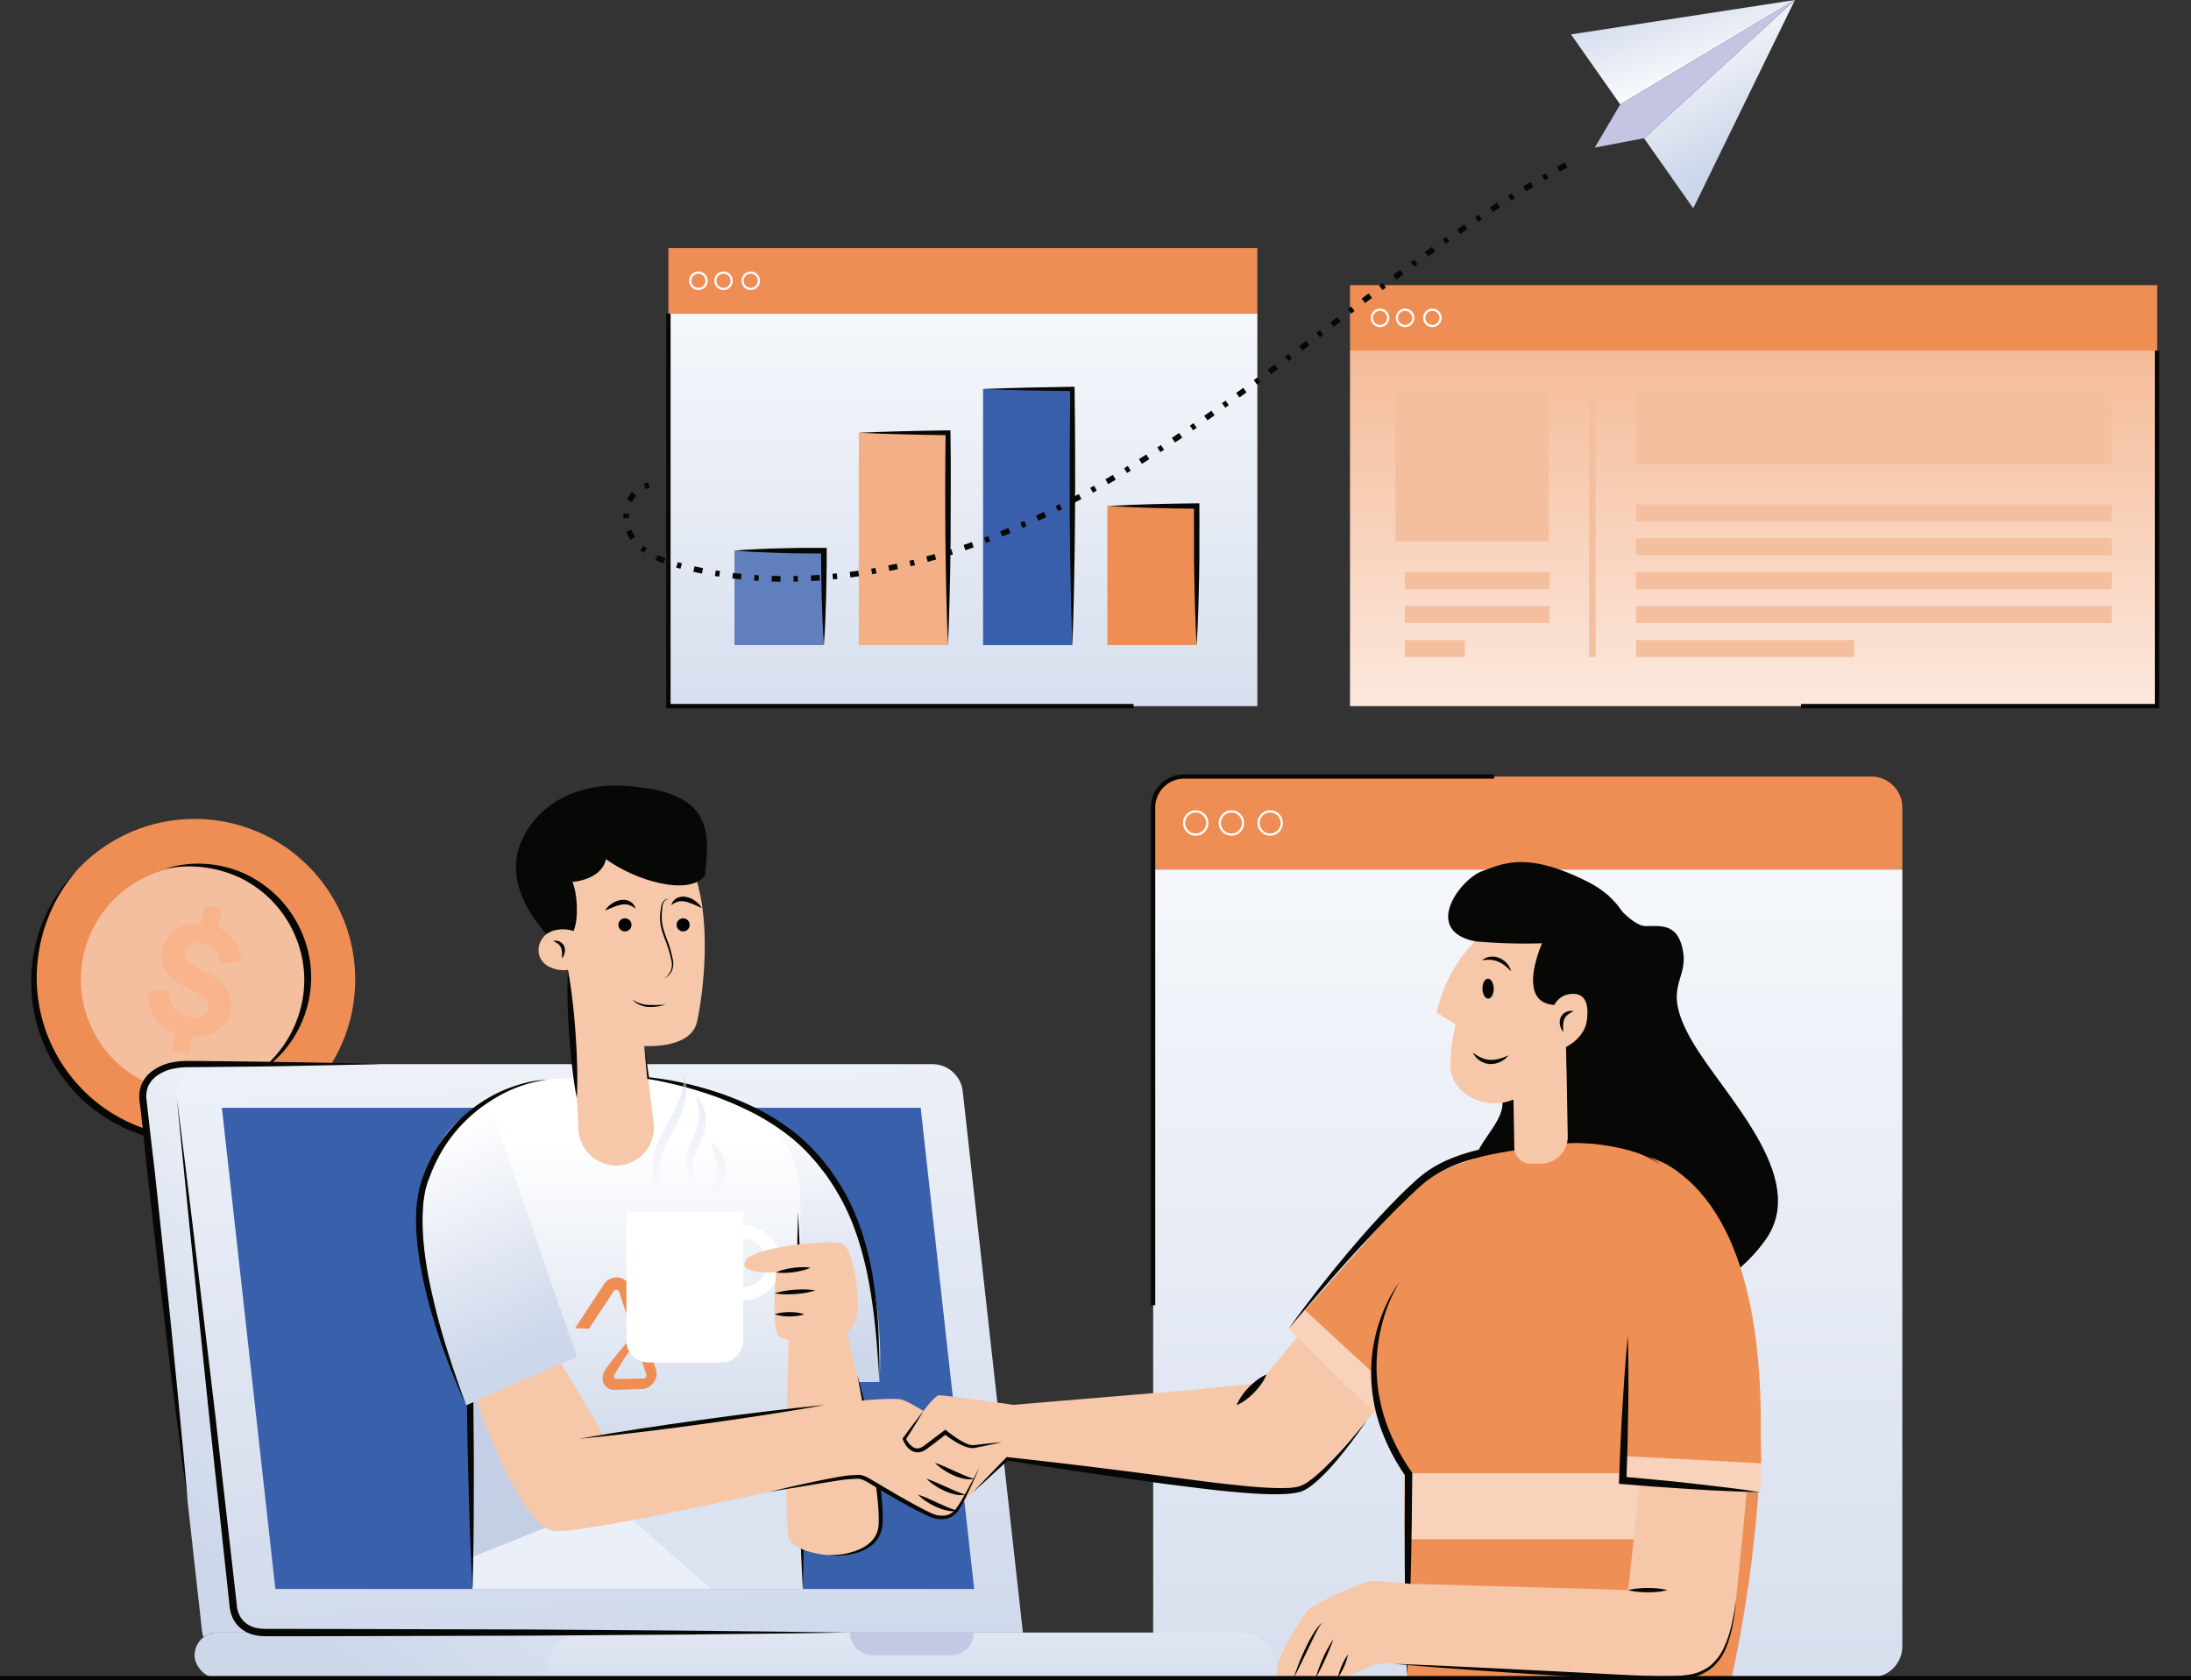 <svg xmlns="http://www.w3.org/2000/svg" xmlns:xlink="http://www.w3.org/1999/xlink" viewBox="0 0 1004.44 770.37"><rect x="0" y="0" width="1004.44" height="770.37" fill="#333333" stroke="none"/><defs><style>.cls-1{isolation:isolate;}.cls-2{fill:#ee8e54;}.cls-16,.cls-3,.cls-34,.cls-5{fill:none;stroke-miterlimit:10;}.cls-3{stroke:#fff;}.cls-4{fill:url(#linear-gradient);}.cls-34,.cls-5{stroke:#070806;}.cls-5{stroke-width:2px;}.cls-6{fill:#070806;}.cls-7{fill:#f6c7a9;}.cls-8{fill:#f8d2bb;}.cls-9{fill:#ee8f55;}.cls-10{fill:url(#linear-gradient-2);}.cls-11{fill:#607fbc;}.cls-12{fill:#f3b087;}.cls-13{fill:#395fac;}.cls-14{fill:url(#linear-gradient-3);}.cls-15{fill:#f4bf9e;}.cls-15,.cls-16{mix-blend-mode:multiply;}.cls-16{stroke:#f4bf9e;stroke-width:3px;}.cls-17{fill:#f9b48c;}.cls-18{fill:url(#Degradado_sin_nombre_67);}.cls-19{fill:url(#Degradado_sin_nombre_67-2);}.cls-20{fill:#3860ab;}.cls-21{fill:url(#Degradado_sin_nombre_67-3);}.cls-22{fill:url(#Degradado_sin_nombre_67-4);}.cls-23{fill:#dbe2f0;}.cls-24{fill:#ebeff7;}.cls-25{fill:#c4cfe6;}.cls-26{fill:#fff;}.cls-27{fill:url(#linear-gradient-4);}.cls-28{fill:url(#linear-gradient-5);}.cls-29{fill:url(#linear-gradient-6);}.cls-30{fill:url(#Degradado_sin_nombre_67-5);}.cls-31{fill:url(#Degradado_sin_nombre_67-6);}.cls-32{fill:#c3c8e5;}.cls-33{fill:url(#Degradado_sin_nombre_67-7);}.cls-34{stroke-width:2.58px;stroke-dasharray:2 6 4 6;}.cls-35{fill:url(#Degradado_sin_nombre_67-8);}.cls-36{fill:url(#linear-gradient-7);}.cls-37{fill:#c3c5e2;}</style><linearGradient id="linear-gradient" x1="-1181.61" y1="769.01" x2="-1181.61" y2="398.64" gradientTransform="matrix(-1, 0, 0, 1, -481.25, 0)" gradientUnits="userSpaceOnUse"><stop offset="0" stop-color="#d7dfee"/><stop offset="1" stop-color="#f5f7fb"/></linearGradient><linearGradient id="linear-gradient-2" x1="441.42" y1="323.73" x2="441.42" y2="143.73" gradientTransform="matrix(1, 0, 0, 1, 0, 0)" xlink:href="#linear-gradient"/><linearGradient id="linear-gradient-3" x1="803.9" y1="323.73" x2="803.9" y2="160.73" gradientUnits="userSpaceOnUse"><stop offset="0" stop-color="#fce8dd"/><stop offset="1" stop-color="#f5bb98"/></linearGradient><linearGradient id="Degradado_sin_nombre_67" x1="0.14" y1="749.06" x2="253.18" y2="408.36" gradientUnits="userSpaceOnUse"><stop offset="0.2" stop-color="#cdd7ea"/><stop offset="0.88" stop-color="#fff"/></linearGradient><linearGradient id="Degradado_sin_nombre_67-2" x1="287.15" y1="926.17" x2="258.98" y2="230.04" xlink:href="#Degradado_sin_nombre_67"/><linearGradient id="Degradado_sin_nombre_67-3" x1="372.64" y1="652.5" x2="372.64" y2="486.12" xlink:href="#Degradado_sin_nombre_67"/><linearGradient id="Degradado_sin_nombre_67-4" x1="291.09" y1="728.46" x2="291.09" y2="494.28" xlink:href="#Degradado_sin_nombre_67"/><linearGradient id="linear-gradient-4" x1="306.96" y1="488.81" x2="306.96" y2="558.91" gradientUnits="userSpaceOnUse"><stop offset="0" stop-color="#cdd7ea" stop-opacity="0.5"/><stop offset="1" stop-color="#fff" stop-opacity="0.6"/></linearGradient><linearGradient id="linear-gradient-5" x1="319.09" y1="488.81" x2="319.09" y2="558.91" xlink:href="#linear-gradient-4"/><linearGradient id="linear-gradient-6" x1="329.04" y1="488.81" x2="329.04" y2="558.91" xlink:href="#linear-gradient-4"/><linearGradient id="Degradado_sin_nombre_67-5" x1="121.85" y1="839.46" x2="374.9" y2="498.77" xlink:href="#Degradado_sin_nombre_67"/><linearGradient id="Degradado_sin_nombre_67-6" x1="418.09" y1="826.77" x2="418.09" y2="658.89" xlink:href="#Degradado_sin_nombre_67"/><linearGradient id="Degradado_sin_nombre_67-7" x1="215.67" y1="-525" x2="215.67" y2="-682.01" gradientTransform="translate(263.16 1215) rotate(-23.59)" xlink:href="#Degradado_sin_nombre_67"/><linearGradient id="Degradado_sin_nombre_67-8" x1="760.7" y1="-24.46" x2="785.74" y2="50.28" xlink:href="#Degradado_sin_nombre_67"/><linearGradient id="linear-gradient-7" x1="767.46" y1="-7.23" x2="815.59" y2="82.77" gradientUnits="userSpaceOnUse"><stop offset="0.12" stop-color="#fff"/><stop offset="0.8" stop-color="#cdd7ea"/></linearGradient></defs><g class="cls-1"><g id="Layer_2" data-name="Layer 2"><g id="Layer_1-2" data-name="Layer 1"><path class="cls-2" d="M872.1,370.2v28.44H528.61V370.2A14.22,14.22,0,0,1,542.83,356h315A14.22,14.22,0,0,1,872.1,370.2Z"/><circle class="cls-3" cx="548.16" cy="377.31" r="5.33"/><circle class="cls-3" cx="564.52" cy="377.31" r="5.33"/><circle class="cls-3" cx="582.29" cy="377.31" r="5.33"/><path class="cls-4" d="M872.1,398.64V754.79A14.22,14.22,0,0,1,857.88,769h-315a14.22,14.22,0,0,1-14.22-14.22V398.64Z"/><path class="cls-5" d="M528.61,598.37V370.2A14.22,14.22,0,0,1,542.83,356H685"/><path class="cls-6" d="M737.16,410.4s10.48,14.17,17.26,14.17,15.13-1.57,17.22,12-10.17,16,4,40.61,53.87,62.17,34,90.86-69.67,48.37-98.23,23.67-34.15-38.28-36.31-51.84,13.94-23.33,13.72-34.36-5.83-40.92-6.68-41.89S737.16,410.4,737.16,410.4Z"/><path class="cls-7" d="M638.34,636.68s-19.71,25.51-36.62,41.41l-24.65-43.61,25.11-30.62Z"/><path class="cls-7" d="M596.47,632.25c3.09,7.26,5.73,13.41,7.28,16.88,6.14,13.64,2.28,26.83-6,32.83s-136-13.14-136-13.14l2.83-24.77,80.75-6.77h.08l5.93-.5-.05-.08Z"/><polygon class="cls-8" points="590.81 609.08 633.57 651.28 642.41 641.35 600.38 598.07 590.81 609.08"/><polygon class="cls-9" points="650.15 542.4 598.27 600.69 642.41 641.35 683.28 596.46 650.15 542.4"/><path class="cls-9" d="M793.89,768.94H645.15l.62-93.18c-4.25-10.78-12.94-17.68-15.94-38.33C626.27,612.94,644,587.92,644,587.92h0l6.14-45.51s58.48-35.27,113.82-8.66C838.75,577.59,793.89,768.94,793.89,768.94Z"/><path class="cls-8" d="M794.72,705.7H643.81l-.6-29.94c0-.11-.09-.22-.14-.34H794C794.4,686,794.62,696.18,794.72,705.7Z"/><path class="cls-6" d="M590.81,609.08q15.11-21,32.08-40.63,8.48-9.81,17.6-19.06c3-3.1,6.17-6,9.44-9A53,53,0,0,1,661,533c8-3.93,16.58-6.09,25.13-7.57,4.29-.72,8.58-1.29,12.85-1.85l6.39-.85c2.16-.28,4.33-.54,6.5-.72A98.46,98.46,0,0,1,725,521.8a84.16,84.16,0,0,1,13,1.67,68,68,0,0,1,12.41,4,41.41,41.41,0,0,1,11.06,6.74,34,34,0,0,0-5.5-3.35,54.87,54.87,0,0,0-5.89-2.56,66.5,66.5,0,0,0-12.39-3.18,92.86,92.86,0,0,0-25.47-.41c-2.12.23-4.22.55-6.32.89s-4.28.67-6.41,1c-4.26.63-8.51,1.27-12.7,2.06-8.38,1.57-16.68,3.68-24.18,7.45a49.65,49.65,0,0,0-10.44,6.82c-3.15,2.8-6.29,5.78-9.34,8.77-6.15,6-12,12.24-17.9,18.54S613.32,583,607.66,589.47,596.4,602.51,590.81,609.08Z"/><path class="cls-7" d="M718,480.72l.71,40.23a12.27,12.27,0,0,1-12.06,12.5l-4.76.09a7.53,7.53,0,0,1-7.66-7.39l-.71-40.07Z"/><path class="cls-7" d="M724.48,485.21s-23,18.23-35.58,20.3-24.39-6.63-24-17.7a84.68,84.68,0,0,1,2.44-18.16l-8.7-5.38s4.73-27.73,29.66-42c15.81-9.19,49.13-1.18,51.47,26.73C740.37,463.43,738.69,472.67,724.48,485.21Z"/><path class="cls-6" d="M718.11,490s19.29-3.76,28.95-30c4.39-12.37,8.47-41.93-19.42-55.87s-38.46-8.23-48.24-4.71-27.68,27.14-3.1,32.14a252.73,252.73,0,0,0,30.65.89s-11.38,25.24,3.67,28c5.33,1,7,1.43,7,1.43Z"/><path class="cls-7" d="M711.49,463.41s1.59-7.64,9.54-7.78,7,9.32,6.23,13.37-5.28,10.84-15,13Z"/><path class="cls-6" d="M641.46,587.92A73.53,73.53,0,0,0,633,609.46a77.33,77.33,0,0,0-1.71,22.88,78.78,78.78,0,0,0,5.07,22.26,96.32,96.32,0,0,0,10.77,20.2l.31.44v.54l-.24,23.12c-.15,7.7-.24,15.41-.45,23.12s-.41,15.41-.67,23.12l-.48,11.55-.25,5.78-.3,5.78-.22-5.78-.16-5.78-.3-11.57q-.23-11.57-.33-23.12c-.09-7.71-.06-15.42-.1-23.13l.11-23.12.3,1a95.47,95.47,0,0,1-11-21,77,77,0,0,1-4.7-23.23,74,74,0,0,1,2.75-23.43,78.75,78.75,0,0,1,4.11-11A57.35,57.35,0,0,1,641.46,587.92Z"/><ellipse class="cls-6" cx="682.22" cy="453.21" rx="2.59" ry="4.58" transform="translate(-7.98 12.25) rotate(-1.02)"/><path class="cls-6" d="M692.74,445.31a30.06,30.06,0,0,0-2.86-2.63,13.07,13.07,0,0,0-3.13-1.83,10.47,10.47,0,0,0-3.48-.81,16.77,16.77,0,0,0-1.88,0c-.65,0-1.29.13-2,.12a10.74,10.74,0,0,1,1.79-1,8.3,8.3,0,0,1,2-.52,8.51,8.51,0,0,1,2.14,0,9.43,9.43,0,0,1,2.08.57,9.09,9.09,0,0,1,3.42,2.49A8.51,8.51,0,0,1,692.74,445.31Z"/><path class="cls-6" d="M691.56,483.81a10.39,10.39,0,0,1-8.53,4,5.86,5.86,0,0,1-1.25-.16,7.53,7.53,0,0,1-1.22-.31l-1.15-.49a7.72,7.72,0,0,1-1.06-.65,9.94,9.94,0,0,1-1.82-1.6,14.33,14.33,0,0,1-1.35-2c.7.41,1.29.9,1.93,1.29a16.78,16.78,0,0,0,1.95,1,10.15,10.15,0,0,0,4.07,1,12.47,12.47,0,0,0,4.21-.51A26.35,26.35,0,0,0,691.56,483.81Z"/><path class="cls-6" d="M721.45,463.62a12.55,12.55,0,0,0-2.67,1.53,5.36,5.36,0,0,0-1.64,2.06,9.06,9.06,0,0,0-.53,2.71v1.53a12.55,12.55,0,0,1,0,1.63,12.11,12.11,0,0,1-.89-1.42,14.53,14.53,0,0,1-.55-1.61,6.26,6.26,0,0,1,.29-3.56,5,5,0,0,1,2.59-2.58A5.31,5.31,0,0,1,721.45,463.62Z"/><path class="cls-7" d="M646.41,726.11s-12.06-1.27-17-1.27-25,9.92-28.76,12.39S582.31,765.71,585.41,768s21.07.86,28.19.88,14.7-6.29,19.9-6.29,19.44.93,19.44.93Z"/><path class="cls-7" d="M754.42,655.42l-8,73.53-100-2.84,2.32,37.19s113,6.25,123.24,5.59,20.51-9.77,22.58-24.6,8.54-85,8.54-85Z"/><path class="cls-6" d="M639.36,762.81c7.49.24,15,.61,22.46.9l22.44,1.08,44.87,2.26c7.47.4,15,.81,22.42,1.12s15,.71,22.26-.34a21.43,21.43,0,0,0,10-4,23.22,23.22,0,0,0,6.56-8.64c.37-.85.77-1.68,1.12-2.54l.91-2.63a24.29,24.29,0,0,0,.79-2.68l.71-2.7q.57-2.74,1.09-5.5l.84-5.55c-.57,7.45-1.66,15-4.57,22a24.12,24.12,0,0,1-6.67,9.22,23,23,0,0,1-10.51,4.52,64.44,64.44,0,0,1-11.32.87c-1.89,0-3.77,0-5.64-.07s-3.75-.09-5.63-.16c-7.49-.25-15-.6-22.46-.94-14.95-.85-29.91-1.69-44.85-2.74l-22.41-1.62C654.29,764.07,646.82,763.5,639.36,762.81Z"/><polygon class="cls-8" points="743.93 678.71 806.97 684.1 807.44 670.81 744.28 664.12 743.93 678.71"/><path class="cls-9" d="M746.79,598l-2.46,69.54,63.11,3.32s-.55-69.29-9.05-81.28Z"/><path class="cls-6" d="M593.15,769.14a99.9,99.9,0,0,1,5.23-13.29c1-2.15,2.11-4.28,3.34-6.33a34.45,34.45,0,0,1,2-3,16.84,16.84,0,0,1,1.14-1.39,6.45,6.45,0,0,1,.63-.65l.72-.55a9.08,9.08,0,0,0-1.1,1.39,14.46,14.46,0,0,0-.9,1.52c-.3.5-.56,1-.84,1.56s-.54,1-.8,1.58c-1,2.11-2.07,4.25-3.08,6.39C597.41,760.63,595.41,764.93,593.15,769.14Z"/><path class="cls-6" d="M603.25,769.14a43.09,43.09,0,0,1,1.46-4.64c.56-1.52,1.19-3,1.84-4.48a51.37,51.37,0,0,1,4.71-8.48c-.51,1.55-1.11,3.05-1.72,4.54s-1.26,3-1.91,4.43A92,92,0,0,1,603.25,769.14Z"/><path class="cls-6" d="M613.35,769.14a25.31,25.31,0,0,1,1.78-5.57,25.7,25.7,0,0,1,2.87-5.1,28.83,28.83,0,0,1-4.65,10.67Z"/><path class="cls-6" d="M746.28,612.36c.19,5.54.22,11.08.26,16.62s0,11.07-.09,16.6-.21,11.07-.31,16.6l-.51,16.59L744.07,677c5.25.49,10.51.93,15.75,1.45s10.5,1,15.74,1.63,10.48,1.2,15.72,1.84,10.46,1.35,15.68,2.17c-5.28-.09-10.55-.31-15.82-.53s-10.54-.52-15.8-.86-10.53-.7-15.79-1.06-10.51-.84-15.77-1.25l-1.62-.13.07-1.62.66-16.59c.29-5.52.52-11,.87-16.57s.69-11,1.08-16.57S745.7,617.88,746.28,612.36Z"/><path class="cls-6" d="M746.42,729a25.93,25.93,0,0,1,4.48-.77,41.87,41.87,0,0,1,4.48-.22,44.58,44.58,0,0,1,4.47.21,26.78,26.78,0,0,1,4.48.78,25.82,25.82,0,0,1-4.48.79,44.58,44.58,0,0,1-4.47.21,41.87,41.87,0,0,1-4.48-.22A25,25,0,0,1,746.42,729Z"/><path class="cls-6" d="M580.6,630.17a20.12,20.12,0,0,1-2.46,4.45,32.85,32.85,0,0,1-6.82,7,19.74,19.74,0,0,1-4.38,2.58,20.31,20.31,0,0,1,2.45-4.45,31.78,31.78,0,0,1,3.15-3.77,32.82,32.82,0,0,1,3.69-3.26A20.09,20.09,0,0,1,580.6,630.17Z"/><rect class="cls-2" x="306.42" y="113.73" width="270" height="30"/><circle class="cls-3" cx="320.17" cy="128.73" r="3.75"/><circle class="cls-3" cx="331.67" cy="128.73" r="3.75"/><circle class="cls-3" cx="344.17" cy="128.73" r="3.75"/><rect class="cls-10" x="306.42" y="143.73" width="270" height="180"/><polyline class="cls-5" points="306.42 143.73 306.42 323.73 519.68 323.73"/><rect class="cls-11" x="336.72" y="252.4" width="40.95" height="43.32"/><rect class="cls-12" x="393.7" y="198.4" width="40.95" height="97.33"/><rect class="cls-13" x="450.68" y="178.34" width="40.95" height="117.39"/><rect class="cls-2" x="507.66" y="231.97" width="40.95" height="63.76"/><path class="cls-6" d="M336.72,252.4c3.41-.29,6.82-.46,10.24-.64s6.82-.29,10.23-.37,6.83-.14,10.24-.22l10.24,0H379v1.28c0,3.61,0,7.23-.08,10.84s-.1,7.22-.21,10.83c-.19,7.22-.47,14.44-1,21.66-.52-7.22-.8-14.44-1-21.66-.12-3.61-.15-7.22-.22-10.83s0-7.23-.07-10.84l1.28,1.29-10.24-.05c-3.41-.08-6.82-.1-10.24-.22s-6.82-.22-10.23-.37S340.13,252.7,336.72,252.4Z"/><path class="cls-6" d="M393.7,198.4c3.41-.16,6.82-.29,10.24-.41l10.23-.3c6.83-.18,13.65-.29,20.48-.39l1.09,0v1.12l.13,12.16,0,12.17q0,12.17-.08,24.33t-.39,24.33c-.18,8.12-.42,16.23-.8,24.34-.38-8.11-.63-16.22-.81-24.34s-.31-16.22-.38-24.33-.1-16.22-.09-24.33l.05-12.17.13-12.16,1.1,1.1c-6.83-.1-13.65-.21-20.48-.39l-10.23-.3C400.52,198.69,397.11,198.56,393.7,198.4Z"/><path class="cls-6" d="M450.68,178.34q5.11-.22,10.24-.35l10.23-.3,20.48-.37h1l0,1q.23,14.67.25,29.34c.05,9.79,0,19.57-.05,29.35l-.14,14.67-.26,14.68c-.09,4.89-.16,9.78-.33,14.67s-.27,9.79-.48,14.68c-.22-4.89-.34-9.79-.48-14.68s-.24-9.78-.33-14.67l-.26-14.68L490.41,237c0-9.78-.09-19.56,0-29.35s.09-19.56.25-29.34l1,1L471.15,179l-10.23-.3C457.5,178.6,454.09,178.48,450.68,178.34Z"/><path class="cls-6" d="M507.66,232c6.82-.42,13.65-.66,20.47-.87l10.24-.23,10.24-.14h1.23V232c0,5.31.09,10.63,0,15.94l0,8-.11,8c-.1,5.31-.21,10.62-.4,15.94s-.38,10.62-.72,15.94c-.34-5.32-.55-10.63-.73-15.94s-.3-10.63-.39-15.94l-.11-8,0-8c-.05-5.31,0-10.63,0-15.94l1.24,1.23-10.24-.13-10.24-.23C521.31,232.63,514.48,232.39,507.66,232Z"/><rect class="cls-2" x="618.9" y="130.73" width="370" height="30"/><circle class="cls-3" cx="632.65" cy="145.73" r="3.75"/><circle class="cls-3" cx="644.15" cy="145.73" r="3.75"/><circle class="cls-3" cx="656.65" cy="145.73" r="3.75"/><rect class="cls-14" x="618.9" y="160.73" width="370" height="163"/><polyline class="cls-5" points="988.9 160.73 988.9 323.73 825.64 323.73"/><rect class="cls-15" x="639.65" y="177.81" width="70.35" height="70.35"/><rect class="cls-15" x="750" y="177.81" width="218.15" height="35.17"/><rect class="cls-15" x="644.04" y="277.88" width="66.35" height="7.78"/><rect class="cls-15" x="644.04" y="262.32" width="66.35" height="7.78"/><rect class="cls-15" x="644.04" y="293.43" width="27.51" height="7.78"/><rect class="cls-15" x="750" y="277.88" width="218.15" height="7.78"/><rect class="cls-15" x="750" y="262.32" width="218.15" height="7.78"/><rect class="cls-15" x="750" y="246.77" width="218.15" height="7.78"/><rect class="cls-15" x="750" y="231.22" width="218.15" height="7.78"/><rect class="cls-15" x="750" y="293.43" width="100.09" height="7.78"/><line class="cls-16" x1="730" y1="177.81" x2="730" y2="301.2"/><circle class="cls-2" cx="89.2" cy="449.09" r="73.65"/><circle class="cls-15" cx="89.2" cy="449.09" r="52.12"/><path class="cls-6" d="M75.29,398.41a51.06,51.06,0,0,1,36.78,2.1,52.26,52.26,0,0,1,15.53,10.92,52.92,52.92,0,0,1,15,34.32A52.06,52.06,0,0,1,130.82,481a50.23,50.23,0,0,1-14.33,11.9,56.23,56.23,0,0,0,13-12.92,53.32,53.32,0,0,0,7.92-16.25,51.3,51.3,0,0,0-2.3-35.19,52.1,52.1,0,0,0-24.2-25.68A54.9,54.9,0,0,0,75.29,398.41Z"/><path class="cls-17" d="M78.65,481.72l1.88-8.06C70.38,469.78,67.18,461,68,454.44l9.87-.08c-.65,4.85,1.5,10,8.43,11.58,4.9,1.14,8.31-.52,9.09-3.84.6-2.57-.83-5-4.41-6.68L84.4,452.3c-7.73-3.71-11.58-10-9.89-17.25,1.86-8,9.42-12.44,17.78-11.84l1.88-8.06,7.7,1.79-1.94,8.29c8.3,3.61,10.67,10.52,10.54,15.82l-9.89.48c.17-2.75-.77-7.58-7-9-4.82-1.13-8.11,1.05-8.83,4.14-.55,2.34.65,4.68,4,6.26l6.49,3.19c9,4.32,12,11,10.41,17.77s-8.09,12.18-17.47,11.51l-1.9,8.14Z"/><path class="cls-6" d="M35.45,398.78a79.77,79.77,0,0,0-8.34,11.56c-1.2,2.05-2.29,4.16-3.29,6.3S22,421,21.16,423.21s-1.47,4.48-2.05,6.76-1,4.6-1.38,6.92a73.13,73.13,0,0,0,21.5,64A72.21,72.21,0,0,0,62.54,516,68.75,68.75,0,0,0,76,520a72.53,72.53,0,0,0,14,1.4,75.27,75.27,0,0,0,51.47-20.33,74.25,74.25,0,0,1-10.79,9.46,76.61,76.61,0,0,1-12.5,7.19A72.69,72.69,0,0,1,89.93,524c-1.21,0-2.43.07-3.65,0l-3.64-.19c-1.21-.05-2.41-.27-3.62-.4l-1.82-.22c-.6-.09-1.19-.22-1.79-.33A71.76,71.76,0,0,1,61.35,519a74.12,74.12,0,0,1-41-39.63,73.43,73.43,0,0,1-.71-56.75A71.76,71.76,0,0,1,35.45,398.78Z"/><path class="cls-6" d="M255.92,433.6s-29.12-24.46-16-49.89,45.2-27.39,64.17-19.37,14.48,40.5,14.48,40.5Z"/><path class="cls-18" d="M121.77,748.45H99.66a10.39,10.39,0,0,0-6.36,2.16,14.4,14.4,0,0,1-.73-3.24l-27-242.85a15,15,0,0,1,14.91-16.65H96.13a15,15,0,0,0-14.91,16.65l25.64,230.59A15,15,0,0,0,121.77,748.45Z"/><path class="cls-19" d="M107,736,81.1,503.42A14,14,0,0,1,95,487.87H427.44a14,14,0,0,1,13.91,12.45l27.59,248.14H120.87A14,14,0,0,1,107,736Z"/><polygon class="cls-20" points="101.72 507.87 422.07 507.87 446.59 728.46 126.24 728.46 101.72 507.87"/><path class="cls-21" d="M347.86,633.59h55.31s8.87-97.73-61.42-125.72Z"/><path class="cls-22" d="M216.63,728.46H368.05L366.93,548c0-48.32-69.79-53.74-69.79-53.74H264c-44.74,0-49.42,22.84-49.83,40Z"/><path class="cls-7" d="M256.41,414.73c-.79-8.84-1.19-18.85,3.28-26.87,4.79-8.6,16.78-13.62,26.37-13.2,49.21,2.13,36.17,82.69,33.43,94-2.47,10.2-17.08,11.19-24.13,10.9l4.28,35.39a17.29,17.29,0,0,1-17.17,19.36h0a17.29,17.29,0,0,1-17.26-16.37L262,457.22Z"/><path class="cls-6" d="M260.35,430.61s3.77-2.31,4.09-11.82-2-14.47-2-14.47,13.26-.79,15.37-10.44c13.08,9.65,37.92,17.22,45.33,7.57,1.66-16.44,5.78-37.79-33.06-40.81s-40.41,26.46-40.41,26.46l-2.72,26.07,9,15.93Z"/><path class="cls-6" d="M260.35,444.81c1,4.84,1.63,9.71,2.19,14.58.31,2.44.51,4.88.76,7.32l.59,7.32.43,7.34c.09,2.45.23,4.9.27,7.35.12,4.9.13,9.81-.15,14.75-1-4.85-1.63-9.71-2.19-14.59-.31-2.43-.51-4.87-.76-7.31l-.59-7.33-.43-7.34c-.09-2.45-.23-4.89-.26-7.35C260.09,454.65,260.07,449.74,260.35,444.81Z"/><path d="M277.36,417.44a10,10,0,0,1,2.9-3,10.38,10.38,0,0,1,3.95-1.75,6.69,6.69,0,0,1,4.49.52,5.19,5.19,0,0,1,2.65,3.42,8.58,8.58,0,0,0-3.28-1.84,8,8,0,0,0-3.43,0,21.67,21.67,0,0,0-3.56,1.1C279.87,416.37,278.68,416.91,277.36,417.44Z"/><circle cx="286.5" cy="424.01" r="3"/><path d="M321.7,416.29c-1.3-.57-2.48-1.15-3.66-1.66a23.05,23.05,0,0,0-3.53-1.21,8,8,0,0,0-3.43-.14,8.37,8.37,0,0,0-3.33,1.74,5.11,5.11,0,0,1,2.75-3.34,6.62,6.62,0,0,1,4.5-.38,10.19,10.19,0,0,1,3.89,1.87A10,10,0,0,1,321.7,416.29Z"/><circle cx="313.18" cy="424.01" r="3"/><path class="cls-7" d="M251,442.77c3.13,1.94,8.73,3,11.84.78,5-3.62,8.44-11.75,2.31-15.64-4.2-2.67-11.49-2.57-15.24.89-3.45,3.2-4.18,8.7-.93,12.29A9.12,9.12,0,0,0,251,442.77Z"/><path class="cls-6" d="M253.54,431.41a4.42,4.42,0,0,1,2.88.23,4.26,4.26,0,0,1,2.23,2.19,5.24,5.24,0,0,1,.23,3,10.53,10.53,0,0,1-.47,1.37,8.76,8.76,0,0,1-.77,1.2,10.69,10.69,0,0,1,0-1.39c0-.44,0-.88,0-1.3a7.76,7.76,0,0,0-.45-2.29,4.74,4.74,0,0,0-1.38-1.74A11.79,11.79,0,0,0,253.54,431.41Z"/><path class="cls-6" d="M295.36,479.55c.78,4.89,1.51,9.78,2.22,14.68l-.39-.38a148.34,148.34,0,0,1,24.18,4.66,142.94,142.94,0,0,1,23.18,8.54,101.11,101.11,0,0,1,21,13.16,79.71,79.71,0,0,1,8.94,8.68c.7.77,1.43,1.51,2.09,2.31l1.93,2.43,1.93,2.45c.63.83,1.18,1.71,1.77,2.56a100,100,0,0,1,11.44,22A131.58,131.58,0,0,1,400,584.57,214.41,214.41,0,0,1,402.67,609c.39,8.19.59,16.37.5,24.55-1-16.32-2.2-32.67-5.41-48.61-.77-4-1.78-7.92-2.84-11.83-.59-1.94-1.15-3.88-1.76-5.81l-2.06-5.7a103,103,0,0,0-11.3-21.31c-.58-.82-1.12-1.68-1.73-2.47l-1.88-2.37-1.87-2.37c-.64-.77-1.35-1.49-2-2.25a77.7,77.7,0,0,0-8.59-8.43,104,104,0,0,0-20.3-13.06,151,151,0,0,0-22.59-9c-3.87-1.22-7.8-2.3-11.76-3.24s-7.95-1.82-12-2.43l-.35,0,0-.33C296.23,489.41,295.77,484.48,295.36,479.55Z"/><polygon class="cls-23" points="368.05 728.46 326.03 728.46 280.35 688.15 367.58 653.15 368.05 728.46"/><path class="cls-6" d="M368.05,728.46q-1.16-21.6-1.73-43.22c-.23-7.2-.35-14.41-.53-21.61L365.43,642l-.2-21.62c0-7.2-.08-14.41,0-21.62q0-21.62.61-43.24,1.15,21.6,1.73,43.21c.23,7.21.35,14.41.53,21.62l.36,21.61.2,21.62c0,7.21.07,14.41,0,21.62Q368.63,706.83,368.05,728.46Z"/><polygon class="cls-24" points="326.03 728.46 216.63 728.46 216.44 713.8 280.35 688.15 326.03 728.46"/><polygon class="cls-25" points="280.35 688.15 216.44 713.8 215.37 630.81 280.35 688.15"/><path class="cls-2" d="M283.81,592.17l3.74,11.34,2,6.13c1.42-1.5,2.79-2.91,4.1-4.18l-2.38-7.53-2.45-7.79a6.34,6.34,0,0,0-5.36-4.48,7,7,0,0,0-6.64,3.23l-13.19,20,6.36.3,11.35-17.24a1.41,1.41,0,0,1,1.34-.67A1.29,1.29,0,0,1,283.81,592.17Z"/><path class="cls-2" d="M296.67,615l-.65-2.07c-1.34,1.67-2.61,3.32-3.77,4.92l.84,2.54,3.22,9.79a1.32,1.32,0,0,1-.24,1.21A1.45,1.45,0,0,1,295,632l-5.22.09-7.21.12a1.06,1.06,0,0,1-1-.6,1.27,1.27,0,0,1,.14-1.26l-.14.18s1.62-3,4.61-7.65c5-7.66,13.73-19.49,24.8-28.14,0,0-11.25,5.67-26.82,24.59-1.93,2.35-3.93,4.89-6,7.65l-.1.14h0l-.63,1a6.77,6.77,0,0,0-1.15,4.23,5.35,5.35,0,0,0,.53,2,5.21,5.21,0,0,0,5,2.84l10.65-.33,1.73,0a7.12,7.12,0,0,0,5.38-3,6.54,6.54,0,0,0,1.2-5.83Z"/><path class="cls-2" d="M309.71,591.07l8.81-1.17L312,597.83S314.93,591.9,309.71,591.07Z"/><path d="M306.81,412.12a3.8,3.8,0,0,0-2.22,1,4.69,4.69,0,0,0-.86,2.26,38.75,38.75,0,0,0-.38,5,18.86,18.86,0,0,0,.64,5c.42,1.62,1,3.22,1.59,4.83a53.24,53.24,0,0,1,2.9,9.88,8.55,8.55,0,0,1-.56,5.18,8.72,8.72,0,0,1-1.59,2.06c-.61.61-1.26,1.17-1.92,1.72a15.63,15.63,0,0,0,3.1-4,8.07,8.07,0,0,0,.26-4.87,55.19,55.19,0,0,0-3-9.7c-.58-1.61-1.14-3.22-1.57-4.91a19.72,19.72,0,0,1-.59-5.18,26.16,26.16,0,0,1,.62-5.14,4.52,4.52,0,0,1,1.15-2.37A3.72,3.72,0,0,1,306.81,412.12Z"/><path d="M305.12,460.57a22.65,22.65,0,0,1-7.91,1.05,12.22,12.22,0,0,1-3.94-.95A8.14,8.14,0,0,1,290,458.3a14,14,0,0,0,7.24,2.43A76.49,76.49,0,0,0,305.12,460.57Z"/><path class="cls-7" d="M386.29,603.07s20.77,78.65,17.24,97.43-38.7,13-41.73,5.09,0-100.17,0-100.17Z"/><path class="cls-6" d="M393.06,630.59q3.46,12.06,6,24.36c1.73,8.18,3.21,16.43,4.34,24.74.53,4.16,1,8.33,1.2,12.55a54.19,54.19,0,0,1,0,6.37,15.6,15.6,0,0,1-.53,3.26,13.48,13.48,0,0,1-6,7.67,22.06,22.06,0,0,1-5.88,2.56,33.3,33.3,0,0,1-6.25,1,26.36,26.36,0,0,1-6.28-.22,33.09,33.09,0,0,0,12.24-1.76c3.85-1.31,7.52-3.57,9.44-7a12.17,12.17,0,0,0,1.08-2.71,13.89,13.89,0,0,0,.4-2.92,55.19,55.19,0,0,0-.11-6.16c-.27-4.13-.74-8.27-1.29-12.39-1.08-8.26-2.47-16.48-3.89-24.71S394.61,638.81,393.06,630.59Z"/><path class="cls-26" d="M287.17,555.53h53.54a0,0,0,0,1,0,0v59.07a10,10,0,0,1-10,10H297.17a10,10,0,0,1-10-10V555.53A0,0,0,0,1,287.17,555.53Z"/><path class="cls-27" d="M306.36,549.3a12.31,12.31,0,0,1-3.05-2.46,15.78,15.78,0,0,1-2.22-3.34,20.31,20.31,0,0,1-1.86-7.86,25.18,25.18,0,0,1,.21-4.07,29.94,29.94,0,0,1,.87-4,46.72,46.72,0,0,1,2.93-7.35c2.28-4.67,5-8.9,7-13.38s3.53-9.2,3.24-14.36a17.19,17.19,0,0,1,1,3.77,23.61,23.61,0,0,1,.19,3.95,31.44,31.44,0,0,1-1.5,7.77c-1.62,5-4.19,9.56-6.37,14s-4.11,8.93-4.47,13.67a21.35,21.35,0,0,0,.56,7.11,15.13,15.13,0,0,0,3.44,6.49Z"/><path class="cls-28" d="M318.83,502.36a15,15,0,0,1,4.8,10,17.68,17.68,0,0,1-.56,5.81,37.92,37.92,0,0,1-1.87,5.26c-1.43,3.31-2.95,6.33-3.56,9.51a12.75,12.75,0,0,0-.06,4.81,9.55,9.55,0,0,0,2.12,4.61,8.09,8.09,0,0,1-4-4,12.23,12.23,0,0,1-1.21-5.75c.11-4,1.63-7.57,3-10.79s2.71-6.26,3-9.49A21.2,21.2,0,0,0,318.83,502.36Z"/><path class="cls-29" d="M325.32,523a18.79,18.79,0,0,1,5.4,5.44,13.35,13.35,0,0,1,1.63,3.76,14.28,14.28,0,0,1,.4,4.11,18,18,0,0,1-2.2,7.57,23.45,23.45,0,0,1-4.65,6c.41-2.55,1.16-4.89,1.73-7.17a33.61,33.61,0,0,0,1.12-6.61,16.33,16.33,0,0,0-.85-6.31C327.21,527.63,326.13,525.43,325.32,523Z"/><path class="cls-26" d="M340.71,561.78A17.22,17.22,0,1,0,357.92,579,17.22,17.22,0,0,0,340.71,561.78Zm0,28.18a11,11,0,1,1,11-11A11,11,0,0,1,340.71,590Z"/><path class="cls-7" d="M341.75,578c3.53-6.46,36.33-9.31,43.37-8.22s9.39,29.74,7.44,34.83-5.48,7.63-6.85,8-27.78,6-29.74-2.16-.19-27.18-.19-27.18S338.23,584.48,341.75,578Z"/><path class="cls-6" d="M355.78,583.32a21.19,21.19,0,0,1,3.84-1.3,37.15,37.15,0,0,1,3.92-.76,35,35,0,0,1,4-.31,19.81,19.81,0,0,1,4.05.24,20.45,20.45,0,0,1-3.84,1.3,35.13,35.13,0,0,1-7.89,1.07A20.54,20.54,0,0,1,355.78,583.32Z"/><path class="cls-6" d="M355.17,592.93a28,28,0,0,1,4.6-1.1c1.54-.26,3.09-.44,4.64-.55a45.24,45.24,0,0,1,4.66-.11,27.91,27.91,0,0,1,4.71.45,29,29,0,0,1-4.6,1.11c-1.54.25-3.08.44-4.63.54s-3.11.15-4.67.11A29.09,29.09,0,0,1,355.17,592.93Z"/><path class="cls-6" d="M355.17,602.54a16.05,16.05,0,0,1,3.38-.79,27.51,27.51,0,0,1,3.38-.21,25.46,25.46,0,0,1,3.38.21,15.77,15.77,0,0,1,3.38.79,15.16,15.16,0,0,1-3.38.78,26.07,26.07,0,0,1-6.76,0A16.66,16.66,0,0,1,355.17,602.54Z"/><rect class="cls-30" x="89.2" y="748.46" width="184.96" height="20.92" rx="10.46"/><path class="cls-31" d="M585.37,766.24a3.18,3.18,0,0,1-.87,2.21,2.9,2.9,0,0,1-2.1.92H253.79a2.9,2.9,0,0,1-2.11-.92,3.18,3.18,0,0,1-.87-2.21,18.27,18.27,0,0,1,.47-4.15,17.11,17.11,0,0,1,16.45-13.64H568.46a17.13,17.13,0,0,1,16.45,13.64A18.85,18.85,0,0,1,585.37,766.24Z"/><path class="cls-32" d="M389.72,748.45h56.74a0,0,0,0,1,0,0v0A10.46,10.46,0,0,1,436,758.91H400.18a10.46,10.46,0,0,1-10.46-10.46v0A0,0,0,0,1,389.72,748.45Z"/><path class="cls-6" d="M216.63,728.46q-1.14-21.6-1.72-43.22c-.23-7.2-.36-14.41-.53-21.61L214,642l-.21-21.62c0-7.2-.07-14.41,0-21.62q0-21.62.62-43.24,1.15,21.6,1.73,43.21c.23,7.21.35,14.41.52,21.62L217,642l.2,21.62c0,7.21.07,14.41,0,21.62Q217.22,706.83,216.63,728.46Z"/><path class="cls-6" d="M81.22,504.52c2.49,19.26,4.8,38.53,7.18,57.79l6.89,57.82L98.72,649,102,678l6.57,57.85V736a10.69,10.69,0,0,0,.29,1.87,12.1,12.1,0,0,0,.6,1.88,10.33,10.33,0,0,0,2.07,3.28,11.57,11.57,0,0,0,6.88,3.46c.34.06.67.13,1,.17l1,.05c.69,0,1.37.09,2.14.07h4.49l9,0,35.87.08,71.76.19,71.75.52,35.88.4q17.94.19,35.88.49-17.94.31-35.88.5l-35.88.4-71.75.51-71.76.2-35.88.08-9,0h-4.49c-.72,0-1.54,0-2.34-.09l-1.2-.07c-.41,0-.81-.13-1.21-.2a15,15,0,0,1-8.77-4.54,13.75,13.75,0,0,1-2.67-4.28,15.29,15.29,0,0,1-.75-2.38,14,14,0,0,1-.36-2.56v.16L99,678.3,95.9,649.36l-3-29-6-57.92C85,543.16,83,523.85,81.22,504.52Z"/><path class="cls-6" d="M86,688.15c-1.78-12.5-3.34-25-5-37.52s-3.17-25-4.67-37.55-3-25.05-4.47-37.58l-4.27-37.59-2-18.81-1-9.4L64,505a16.16,16.16,0,0,1,.12-5.23,14.42,14.42,0,0,1,.75-2.56,15.53,15.53,0,0,1,1.25-2.35,15.1,15.1,0,0,1,1.63-2.08c.3-.33.64-.61,1-.91a7.22,7.22,0,0,1,1-.83,22.33,22.33,0,0,1,9.25-4,35.58,35.58,0,0,1,4.91-.6c.81,0,1.65-.05,2.45-.05l2.36,0,9.46.1c12.62.11,25.23.3,37.85.5s25.23.45,37.85.83c-12.62.39-25.23.56-37.85.84s-25.23.38-37.85.49l-9.46.1-2.36,0c-.79,0-1.53.06-2.29.08a34.65,34.65,0,0,0-4.46.59,19.57,19.57,0,0,0-8,3.5,6,6,0,0,0-.81.69c-.25.25-.52.47-.75.73a11.89,11.89,0,0,0-1.26,1.66,11.67,11.67,0,0,0-1,1.82,11.38,11.38,0,0,0-.54,2,13.28,13.28,0,0,0-.06,4.18l.54,4.71,1.06,9.4L71,537.47,75,575.1c1.3,12.55,2.66,25.1,3.9,37.66s2.5,25.12,3.69,37.68S85,675.57,86,688.15Z"/><path class="cls-33" d="M264.44,622.12l-50.69,22.12s-51.49-116.76,10.66-138.48Z"/><path class="cls-7" d="M257.25,625.07l19.63,33,110.19-15.15,4,32.51s-128.19,29.35-138,26.35c-16.35-5-34.63-59.78-34.63-59.78Z"/><path class="cls-6" d="M378.19,644.13q-14,2.52-28.13,4.65c-9.39,1.46-18.79,2.79-28.2,4.11s-18.83,2.52-28.27,3.66-18.87,2.2-28.34,3.11q14-2.52,28.13-4.66c9.39-1.45,18.8-2.78,28.21-4.09s18.83-2.53,28.26-3.67S368.73,645,378.19,644.13Z"/><polygon class="cls-7" points="461.75 668.82 439.18 690.8 418.09 670.43 431.81 648.26 464.94 651.28 461.75 668.82"/><path class="cls-6" d="M446,684.14c2.52-2.67,5-5.33,7.58-7.95l7.63-7.9.24-.24.38,0q22.29,2.38,44.52,5.18l11.12,1.39,11.11,1.45L550.85,679c7.4.93,14.8,1.8,22.2,2.47,3.71.35,7.41.57,11.1.71,1.84,0,3.69.09,5.51,0a24,24,0,0,0,2.7-.17c.44-.06.91-.07,1.33-.15l1.26-.26a13.21,13.21,0,0,0,4.64-2.22A47.26,47.26,0,0,0,603.9,676c2.78-2.42,5.38-5.08,8-7.76,5.14-5.39,9.92-11.13,14.63-16.94a213.12,213.12,0,0,1-13.51,18,100,100,0,0,1-7.7,8.27,47.78,47.78,0,0,1-4.36,3.73l-1.2.83c-.42.26-.84.53-1.27.77a14.68,14.68,0,0,1-1.38.67l-.73.28-.74.19-1.47.36c-.49.1-1,.13-1.45.2a28.66,28.66,0,0,1-2.88.29c-1.91.14-3.8.15-5.7.16-3.78,0-7.54-.21-11.28-.48-7.5-.51-15-1.31-22.38-2.22l-11.13-1.38-5.54-.7-5.56-.77L517.1,677.9,506,676.3q-22.22-3.16-44.35-6.76l.61-.2-8.1,7.42C451.48,679.25,448.75,681.69,446,684.14Z"/><path class="cls-7" d="M387.07,642.91s19.95-2.34,25.82-1.37,34.44,21.33,37.37,25.05-9.49,23.77-15.06,28.76-37-17.89-40.5-18.24-18.47,1.67-18.47,1.67Z"/><path class="cls-6" d="M420.89,685.23c1.6.52,3.12,1.14,4.61,1.78l4.43,2c1.47.66,2.92,1.33,4.4,1.94a39.12,39.12,0,0,0,4.57,1.66,11.59,11.59,0,0,1-5-.17,23.73,23.73,0,0,1-4.75-1.61,30.63,30.63,0,0,1-4.35-2.4A22.79,22.79,0,0,1,420.89,685.23Z"/><path class="cls-6" d="M424.74,677.93c1.6.52,3.12,1.14,4.61,1.78l4.43,1.95c1.47.66,2.92,1.33,4.4,1.94a39.63,39.63,0,0,0,4.56,1.66,11.54,11.54,0,0,1-5-.17,23.52,23.52,0,0,1-4.75-1.61,30.63,30.63,0,0,1-4.35-2.4A22.41,22.41,0,0,1,424.74,677.93Z"/><path class="cls-6" d="M428.59,670.63c1.6.52,3.11,1.14,4.61,1.78l4.43,2c1.47.66,2.92,1.33,4.39,1.94a40.49,40.49,0,0,0,4.57,1.66,11.54,11.54,0,0,1-5-.17,22.92,22.92,0,0,1-4.75-1.61,30.63,30.63,0,0,1-4.35-2.4A22.41,22.41,0,0,1,428.59,670.63Z"/><path class="cls-6" d="M352.86,683.93c9.22-2.26,18.48-4.36,27.82-6.15,2.34-.44,4.67-.88,7.06-1.2.58-.09,1.23-.13,1.84-.19l1.75-.12c.58,0,1.18-.1,1.82-.13a7,7,0,0,1,2,.2,15.7,15.7,0,0,1,3.47,1.53c1.05.58,2.08,1.2,3.1,1.81l6.12,3.6c4.08,2.41,8.19,4.77,12.34,7,2.08,1.12,4.16,2.23,6.28,3.21a18.29,18.29,0,0,0,3.13,1.16,12.34,12.34,0,0,0,3.32.18,7,7,0,0,0,3-1,10.32,10.32,0,0,0,2.43-2.25,50.46,50.46,0,0,0,3.71-5.94c2.36-4.11,4.54-8.33,6.79-12.51-1.84,4.38-3.85,8.68-5.92,13-.53,1.06-1.08,2.12-1.65,3.17a27.16,27.16,0,0,1-1.89,3.11,10.8,10.8,0,0,1-2.69,2.66,8.39,8.39,0,0,1-3.64,1.32,14.42,14.42,0,0,1-3.77-.07,18.59,18.59,0,0,1-3.56-1.22c-2.21-1-4.34-2.05-6.46-3.14-4.22-2.22-8.35-4.58-12.46-7l-6.12-3.66c-1-.61-2-1.23-3-1.8a14.83,14.83,0,0,0-3-1.38,9.51,9.51,0,0,0-3.23-.08c-.6,0-1.21.06-1.82.08s-1.1.06-1.69.15c-2.32.27-4.67.63-7,1Z"/><path class="cls-7" d="M464.58,644.05s-31.21-4.4-34.08-4.4-15.13,18.1-15.91,20,6.52,5.83,9.65,3.87,9.13-6.92,9.13-6.92,10.26,6.85,13.09,6.56,21.61-3.51,21.61-3.51Z"/><path class="cls-6" d="M423.32,646.88c-1.29,2.25-2.66,4.43-4,6.64-.67,1.11-1.37,2.19-2.05,3.29l-2.08,3.27.08-.69a9.21,9.21,0,0,0,3.4,4.1A3.8,3.8,0,0,0,421,664a4.59,4.59,0,0,0,1.18-.36,5.12,5.12,0,0,0,1.14-.63,12.35,12.35,0,0,0,1.16-.84l1.18-.9,2.36-1.81,4.75-3.57.63-.47.6.48a55.79,55.79,0,0,0,5.52,4,30.47,30.47,0,0,0,2.95,1.63,10,10,0,0,0,3.06,1,6.15,6.15,0,0,0,.74,0c.25,0,.57-.06.85-.08l1.72-.21c1.16-.14,2.31-.27,3.46-.38,2.31-.24,4.62-.5,6.94-.68-2.26.55-4.54,1-6.81,1.49-1.14.25-2.28.48-3.42.7l-1.71.34c-.29.05-.55.13-.87.16a6.75,6.75,0,0,1-1,0,11.5,11.5,0,0,1-3.6-.93,24,24,0,0,1-3.21-1.59,49.27,49.27,0,0,1-5.86-4H434L429.22,661l-2.39,1.8-1.2.89a13.22,13.22,0,0,1-1.26.9,7.44,7.44,0,0,1-1.48.78,6.18,6.18,0,0,1-1.69.44,5.57,5.57,0,0,1-3.4-.8,7.79,7.79,0,0,1-2.39-2.28,13,13,0,0,1-1.51-2.8l-.15-.38.23-.31,2.28-3.12c.78-1,1.53-2.08,2.32-3.11C420.16,651,421.69,648.89,423.32,646.88Z"/><path class="cls-6" d="M213.75,644.24a291.81,291.81,0,0,1-16.1-42.92,205.52,205.52,0,0,1-5.15-22.44c-.67-3.78-1.08-7.62-1.44-11.47a104.43,104.43,0,0,1-.26-11.61,62.77,62.77,0,0,1,1.62-11.61l.84-2.85c.28-.94.69-1.82,1-2.73l1.07-2.72c.18-.45.33-.91.55-1.35l.65-1.3a67.77,67.77,0,0,1,32.11-32.42,66.87,66.87,0,0,1,10.82-4,47,47,0,0,1,11.33-1.79,61.23,61.23,0,0,0-21.49,7.08,71.08,71.08,0,0,0-17.8,13.7,68.49,68.49,0,0,0-12.39,18.61,55.94,55.94,0,0,0-2.13,5.19c-.32.87-.72,1.74-1,2.62l-.77,2.65a60.58,60.58,0,0,0-1.46,11,100.82,100.82,0,0,0,.18,11.26c.32,3.76.73,7.51,1.32,11.25,1.09,7.49,2.79,14.9,4.6,22.27s4,14.68,6.34,21.93S211.07,637.1,213.75,644.24Z"/><path class="cls-34" d="M297.5,222.53c-9.66,1.18-13.24,14.87-8.11,23.14s15.16,11.94,24.61,14.26c50,12.31,103.49,2.74,150.83-17.58s89.5-50.84,130.57-81.95,81.77-63.21,127.3-87.32"/><polygon class="cls-35" points="720.2 15.77 822.87 0 742.78 47.88 720.2 15.77"/><polygon class="cls-36" points="776.25 95.48 822.87 0 753.67 63.37 776.25 95.48"/><polygon class="cls-37" points="742.78 47.88 731.11 67.66 753.67 63.37 822.87 0 742.78 47.88"/><line class="cls-5" y1="769.37" x2="1004.44" y2="769.37"/></g></g></g></svg>